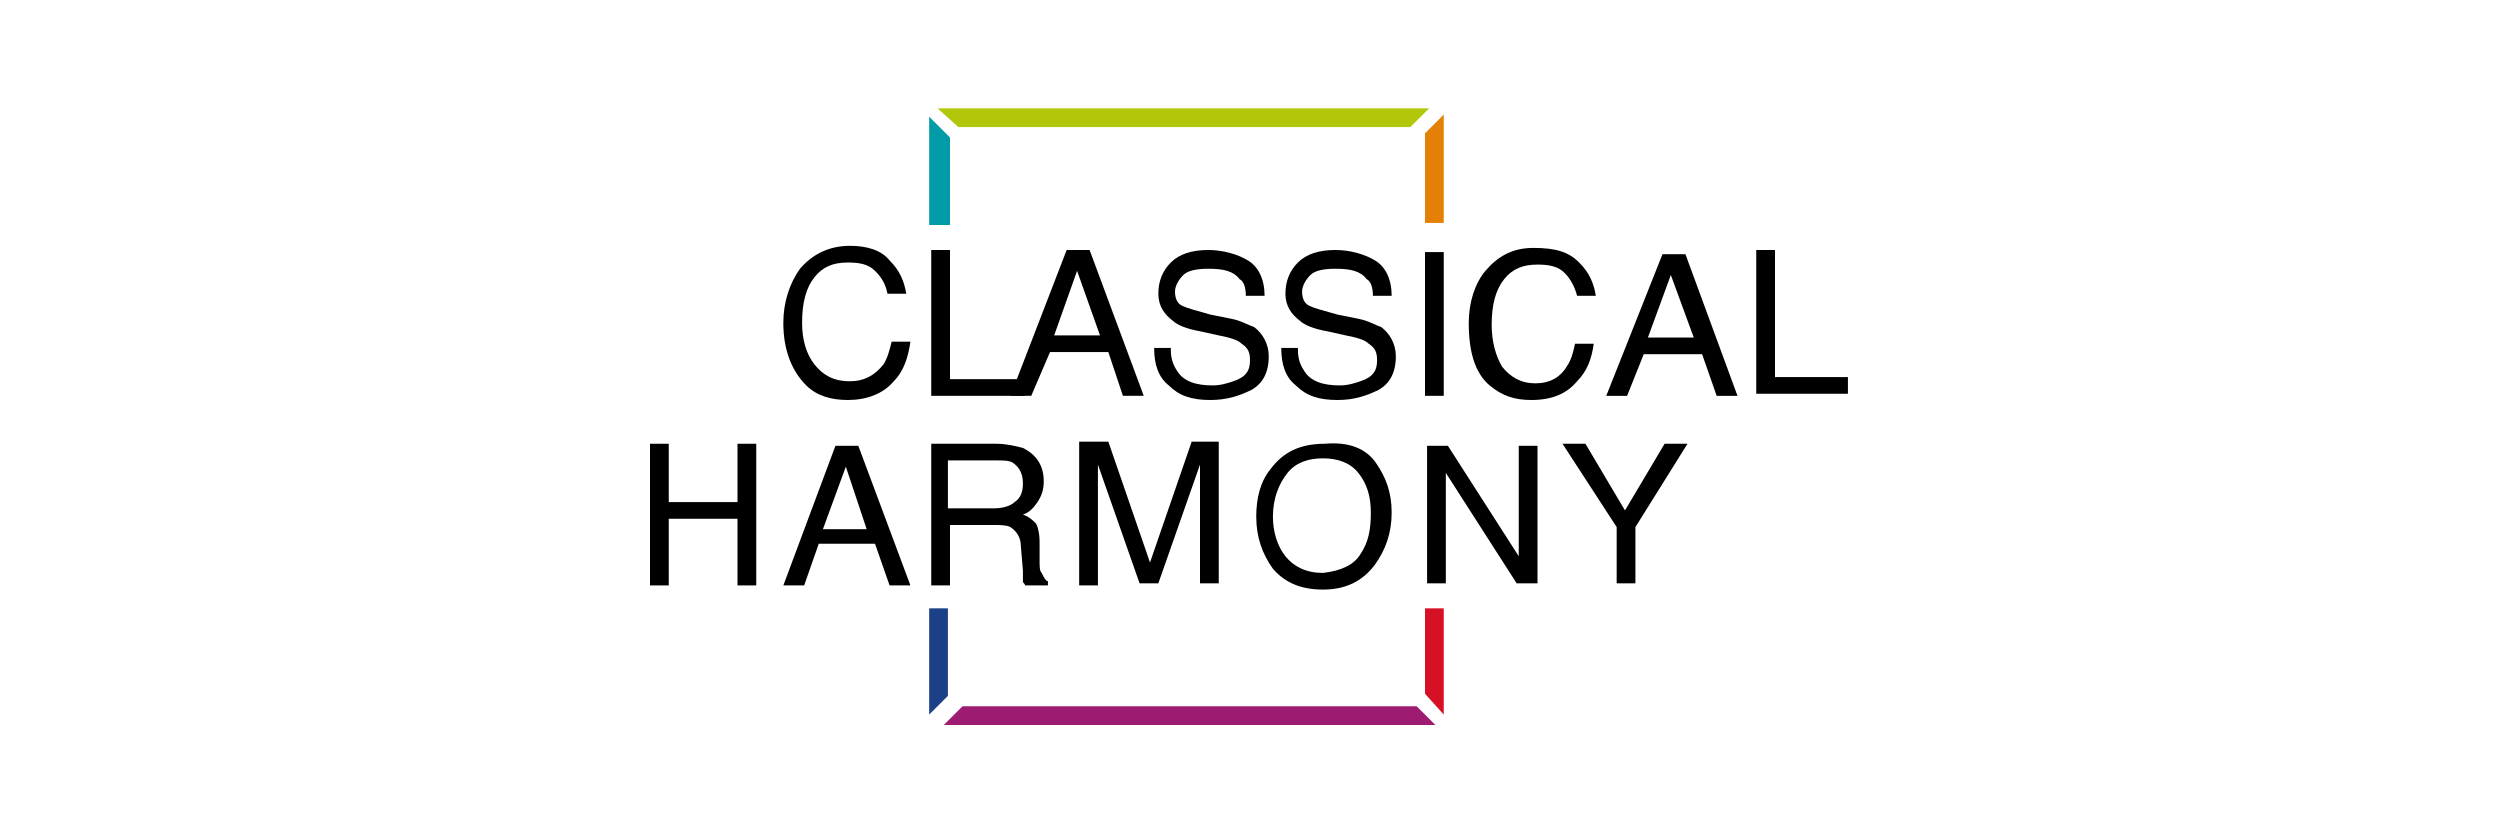 <?xml version="1.0" encoding="utf-8"?>
<!-- Generator: Adobe Illustrator 20.1.0, SVG Export Plug-In . SVG Version: 6.00 Build 0)  -->
<svg version="1.1" id="Layer_1" xmlns="http://www.w3.org/2000/svg" xmlns:xlink="http://www.w3.org/1999/xlink" x="0px" y="0px"
	 viewBox="0 0 120 40" enable-background="new 0 0 120 40" xml:space="preserve">
<g>
	<g>
		<path d="M42.7,12.5c0.5,0.5,0.7,1,0.8,1.6h-0.9c-0.1-0.5-0.3-0.8-0.6-1.1c-0.3-0.3-0.7-0.4-1.3-0.4c-0.7,0-1.2,0.2-1.6,0.7
			c-0.4,0.5-0.6,1.2-0.6,2.2c0,0.8,0.2,1.5,0.6,2c0.4,0.5,0.9,0.8,1.7,0.8c0.7,0,1.2-0.3,1.6-0.8c0.2-0.3,0.3-0.7,0.4-1.1h0.9
			c-0.1,0.7-0.3,1.4-0.8,1.9c-0.5,0.6-1.3,0.9-2.2,0.9c-0.8,0-1.5-0.2-2-0.7c-0.7-0.7-1.1-1.7-1.1-3c0-1,0.3-1.9,0.8-2.6
			c0.6-0.7,1.4-1.1,2.4-1.1C41.6,11.8,42.3,12,42.7,12.5z"/>
	</g>
	<g>
		<path d="M75.8,12.6c0.5,0.5,0.7,1,0.8,1.6h-0.9c-0.1-0.4-0.3-0.8-0.6-1.1c-0.3-0.3-0.7-0.4-1.3-0.4c-0.7,0-1.2,0.2-1.6,0.7
			c-0.4,0.5-0.6,1.2-0.6,2.2c0,0.8,0.2,1.5,0.5,2c0.4,0.5,0.9,0.8,1.6,0.8c0.7,0,1.2-0.3,1.5-0.8c0.2-0.3,0.3-0.6,0.4-1.1h0.9
			c-0.1,0.7-0.3,1.3-0.8,1.8c-0.5,0.6-1.2,0.9-2.2,0.9c-0.8,0-1.4-0.2-2-0.7c-0.7-0.6-1-1.6-1-3c0-1,0.3-1.9,0.8-2.5
			c0.6-0.7,1.3-1.1,2.3-1.1C74.7,11.9,75.3,12.1,75.8,12.6z"/>
	</g>
	<g>
		<path d="M44.6,12h1v6.2h3.6V19h-4.5V12z"/>
		<path d="M51.2,12h1.1l2.6,7h-1l-0.7-2.1h-2.8L49.5,19h-1L51.2,12z M52.8,16.1L51.7,13l-1.1,3.1H52.8z"/>
	</g>
	<g>
		<path d="M56.2,16.8c0,0.4,0.1,0.7,0.3,1c0.3,0.5,0.9,0.7,1.7,0.7c0.4,0,0.7-0.1,1-0.2c0.6-0.2,0.8-0.5,0.8-1
			c0-0.4-0.1-0.6-0.4-0.8c-0.2-0.2-0.6-0.3-1.1-0.4l-0.9-0.2c-0.6-0.1-1.1-0.3-1.3-0.5c-0.4-0.3-0.7-0.7-0.7-1.3
			c0-0.6,0.2-1.1,0.6-1.5c0.4-0.4,1-0.6,1.8-0.6c0.7,0,1.4,0.2,1.9,0.5c0.5,0.3,0.8,0.9,0.8,1.7h-0.9c0-0.4-0.1-0.7-0.3-0.8
			c-0.3-0.4-0.8-0.5-1.5-0.5c-0.6,0-1,0.1-1.2,0.3c-0.2,0.2-0.4,0.5-0.4,0.8c0,0.3,0.1,0.6,0.4,0.7c0.2,0.1,0.6,0.2,1.3,0.4l1,0.2
			c0.5,0.1,0.8,0.3,1.1,0.4c0.4,0.3,0.7,0.8,0.7,1.4c0,0.8-0.3,1.3-0.8,1.6c-0.6,0.3-1.2,0.5-2,0.5c-0.9,0-1.5-0.2-2-0.7
			c-0.5-0.4-0.7-1-0.7-1.8H56.2z"/>
		<path d="M62.3,16.8c0,0.4,0.1,0.7,0.3,1c0.3,0.5,0.9,0.7,1.7,0.7c0.4,0,0.7-0.1,1-0.2c0.6-0.2,0.8-0.5,0.8-1
			c0-0.4-0.1-0.6-0.4-0.8c-0.2-0.2-0.6-0.3-1.1-0.4l-0.9-0.2c-0.6-0.1-1.1-0.3-1.3-0.5c-0.4-0.3-0.7-0.7-0.7-1.3
			c0-0.6,0.2-1.1,0.6-1.5c0.4-0.4,1-0.6,1.8-0.6c0.7,0,1.4,0.2,1.9,0.5c0.5,0.3,0.8,0.9,0.8,1.7h-0.9c0-0.4-0.1-0.7-0.3-0.8
			c-0.3-0.4-0.8-0.5-1.5-0.5c-0.6,0-1,0.1-1.2,0.3c-0.2,0.2-0.4,0.5-0.4,0.8c0,0.3,0.1,0.6,0.4,0.7c0.2,0.1,0.6,0.2,1.3,0.4l1,0.2
			c0.5,0.1,0.8,0.3,1.1,0.4c0.4,0.3,0.7,0.8,0.7,1.4c0,0.8-0.3,1.3-0.8,1.6c-0.6,0.3-1.2,0.5-2,0.5c-0.9,0-1.5-0.2-2-0.7
			c-0.5-0.4-0.7-1-0.7-1.8H62.3z"/>
	</g>
	<g>
		<path d="M68.4,12.1h0.9V19h-0.9V12.1z"/>
	</g>
	<g>
		<path d="M40.1,21.4h1.1l2.5,6.7h-1l-0.7-2h-2.7l-0.7,2h-1L40.1,21.4z M41.6,25.4l-1-3l-1.1,3H41.6z"/>
	</g>
	<g>
		<path d="M79.8,12.2h1.1l2.5,6.8h-1l-0.7-2h-2.8l-0.8,2h-1L79.8,12.2z M81.3,16.2l-1.1-3l-1.1,3H81.3z"/>
	</g>
	<g>
		<path d="M84.3,12h0.9v6.1h3.5v0.8h-4.4V12z"/>
	</g>
	<g>
		<path d="M31.2,21.3h0.9v2.8h3.3v-2.8h0.9v6.8h-0.9v-3.2h-3.3v3.2h-0.9V21.3z"/>
	</g>
	<g>
		<path d="M44.6,21.3h3.2c0.5,0,0.9,0.1,1.3,0.2c0.6,0.3,1,0.8,1,1.6c0,0.4-0.1,0.7-0.3,1c-0.2,0.3-0.4,0.5-0.7,0.6
			c0.3,0.1,0.5,0.3,0.6,0.4s0.2,0.5,0.2,0.9l0,0.9c0,0.3,0,0.5,0.1,0.6c0.1,0.2,0.2,0.4,0.3,0.4v0.2h-1.1c0-0.1-0.1-0.1-0.1-0.2
			c0-0.1,0-0.3,0-0.5L49,26.2c0-0.4-0.2-0.7-0.5-0.9c-0.2-0.1-0.5-0.1-0.8-0.1h-2.1v2.9h-0.9V21.3z M47.7,24.4c0.4,0,0.8-0.1,1-0.3
			c0.3-0.2,0.4-0.5,0.4-0.9c0-0.5-0.2-0.8-0.5-1c-0.2-0.1-0.4-0.1-0.8-0.1h-2.3v2.3H47.7z"/>
	</g>
	<g>
		<path d="M51.9,21.2h1.3l2,5.8l2-5.8h1.3V28h-0.9v-4c0-0.1,0-0.4,0-0.7c0-0.3,0-0.7,0-1l-2,5.7h-0.9l-2-5.7v0.2c0,0.2,0,0.4,0,0.8
			c0,0.3,0,0.6,0,0.8v4h-0.9V21.2z"/>
	</g>
	<g>
		<path d="M66.1,22.3c0.4,0.6,0.7,1.3,0.7,2.3c0,1-0.3,1.8-0.8,2.5c-0.6,0.8-1.4,1.2-2.5,1.2c-1,0-1.8-0.3-2.4-1
			c-0.5-0.7-0.8-1.5-0.8-2.5c0-0.9,0.2-1.7,0.7-2.3c0.6-0.8,1.4-1.2,2.6-1.2C64.7,21.2,65.6,21.5,66.1,22.3z M65.3,26.6
			c0.4-0.6,0.5-1.2,0.5-2c0-0.8-0.2-1.4-0.6-1.9s-1-0.7-1.7-0.7c-0.7,0-1.3,0.2-1.7,0.7c-0.4,0.5-0.7,1.2-0.7,2.1
			c0,0.7,0.2,1.4,0.6,1.9c0.4,0.5,1,0.8,1.8,0.8C64.4,27.4,65,27.1,65.3,26.6z"/>
	</g>
	<g>
		<path d="M68.4,21.4h1.1l3.4,5.3v-5.3h0.9V28h-1l-3.4-5.3V28h-0.9V21.4z"/>
	</g>
	<g>
		<path d="M75,21.3h1.1l1.9,3.2l1.9-3.2H81l-2.5,4V28h-0.9v-2.7L75,21.3z"/>
	</g>
	<polygon fill="#9D1C72" points="68.9,34.8 45.3,34.8 46.2,33.9 68,33.9 	"/>
	<polygon fill="#B3C70A" points="45,5.2 68.6,5.2 67.7,6.1 46,6.1 	"/>
	<polygon fill="#009BA7" points="44.6,10.8 45.6,10.8 45.6,6.6 44.6,5.6 	"/>
	<polygon fill="#1B4087" points="44.6,29.2 45.5,29.2 45.5,33.4 44.6,34.3 	"/>
	<polygon fill="#D61125" points="69.3,29.2 68.4,29.2 68.4,33.3 69.3,34.3 	"/>
	<polygon fill="#E58006" points="69.3,10.7 68.4,10.7 68.4,6.4 69.3,5.5 	"/>
	<path fill="none" d="M45.5,33.4"/>
	<path fill="none" d="M44.6,34.3"/>
</g>
</svg>
